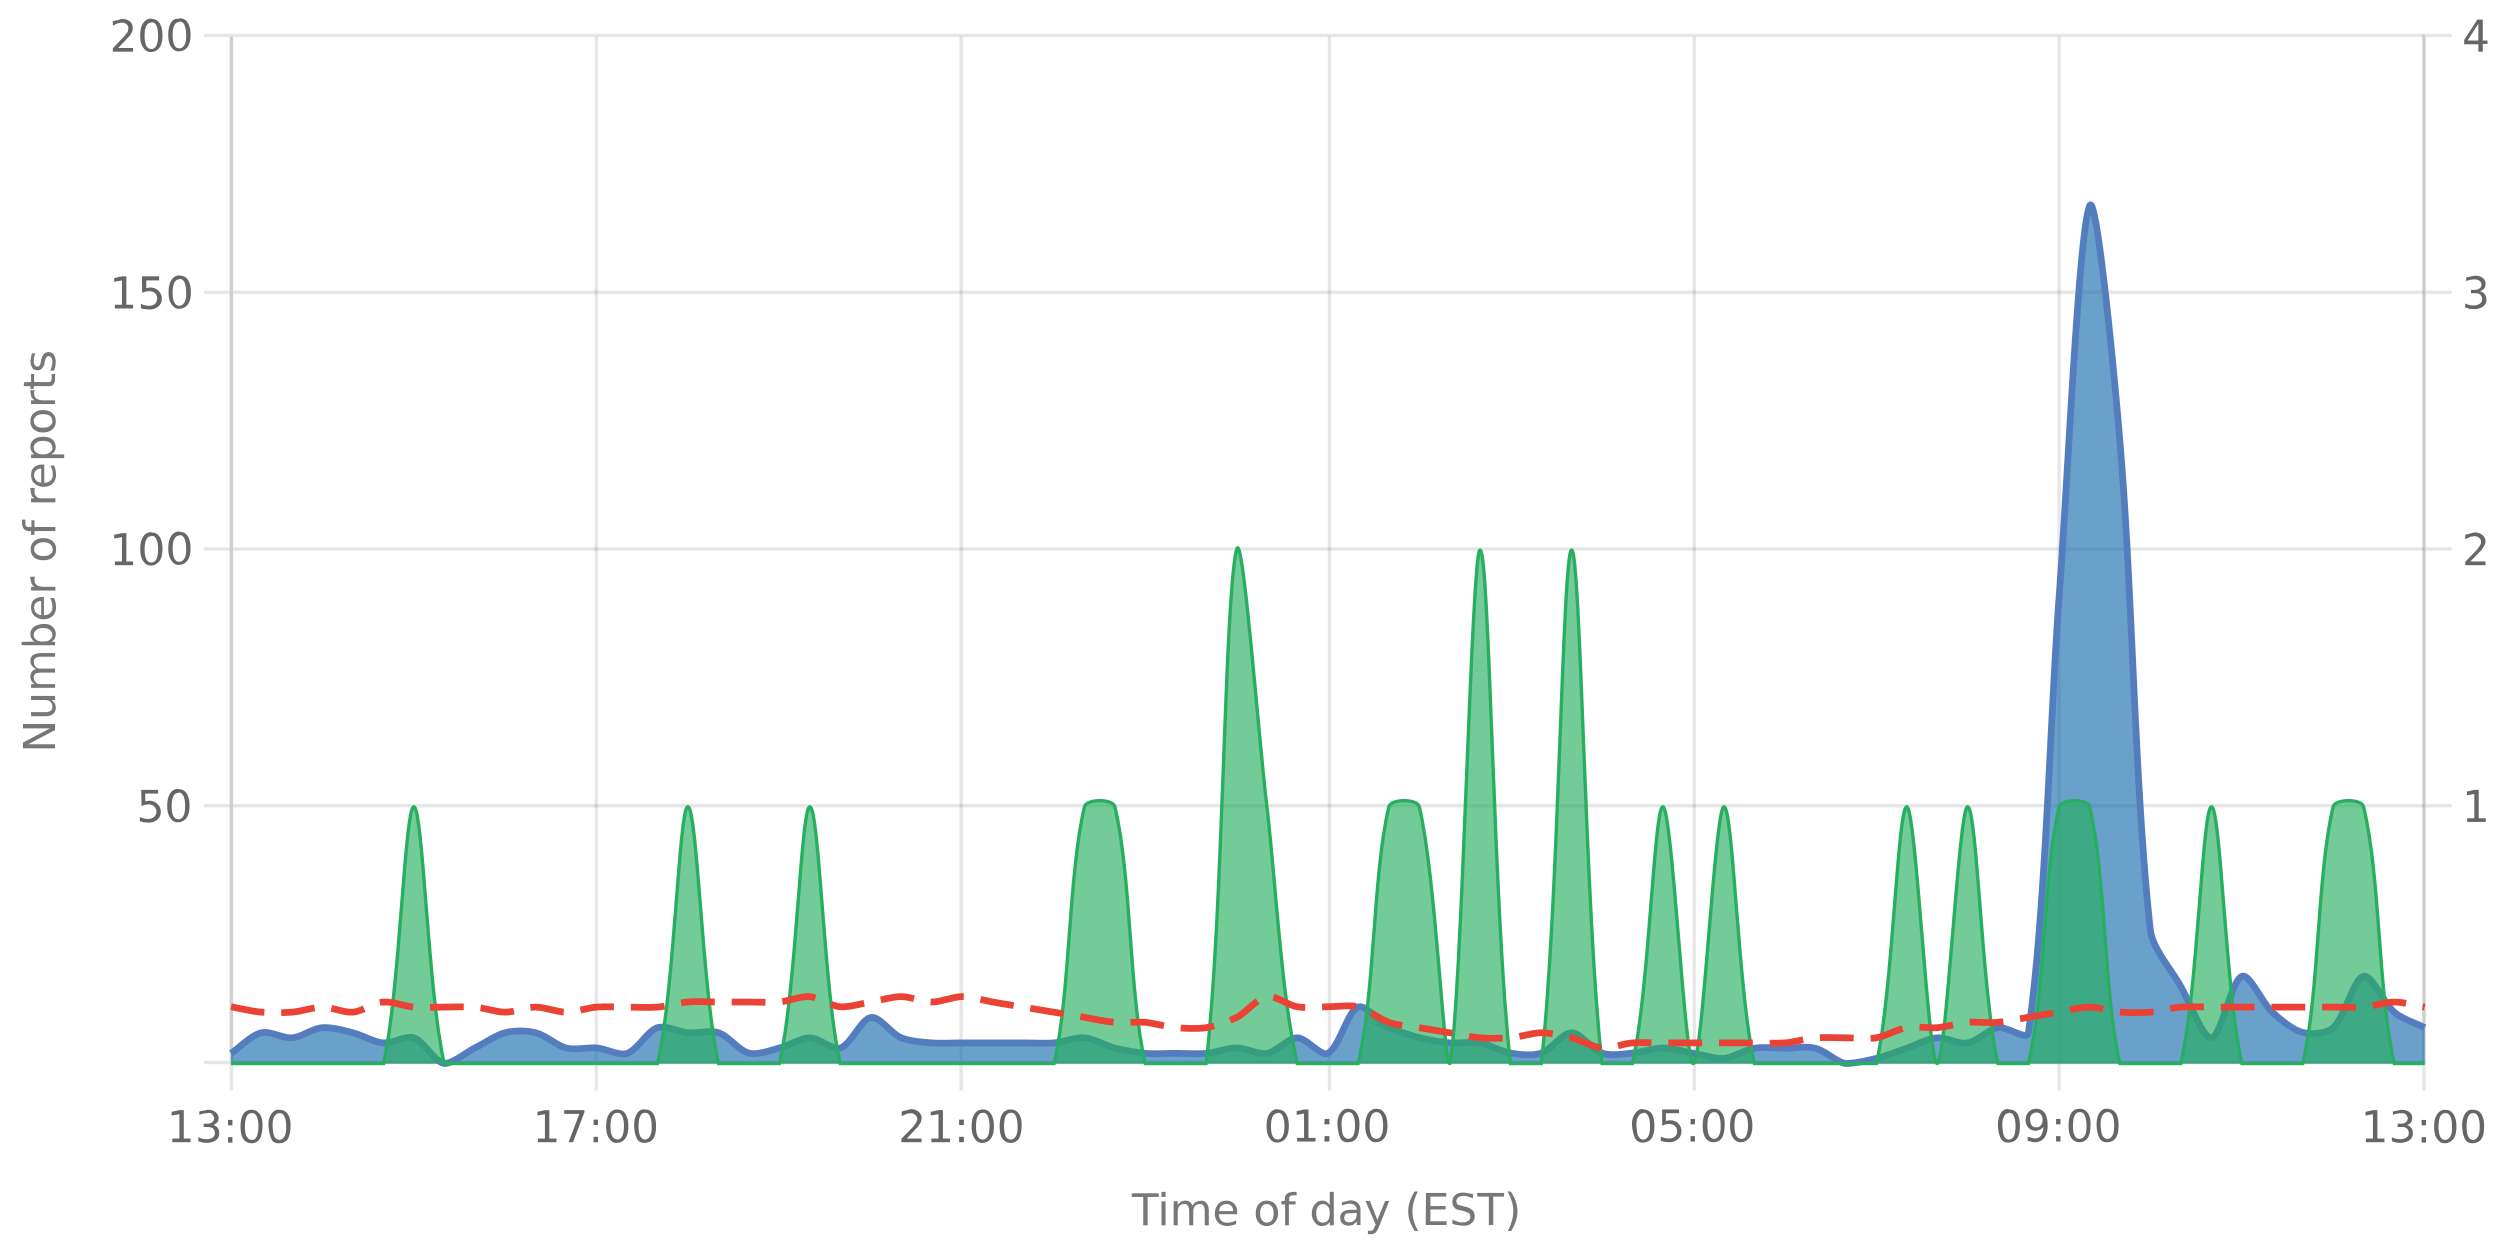 <?xml version="1.0" encoding="UTF-8"?><svg xmlns="http://www.w3.org/2000/svg" xmlns:xlink="http://www.w3.org/1999/xlink" viewBox="0 0 740 370" version="1.1"><defs><clipPath id="clip1"><path d="M68.4 60h649.3v254.8H68.4Zm0 0"/></clipPath><clipPath id="clip2"><path d="M67.4 32h651.3v283.8H67.4Zm0 0"/></clipPath><clipPath id="clip3"><path d="M68.4 162h649.3v152.8H68.4Zm0 0"/></clipPath><clipPath id="clip4"><path d="M68 148h650.2v167.3H68Zm0 0"/></clipPath><clipPath id="clip5"><path d="M67.4 266h651.3v49.8H67.4Zm0 0"/></clipPath></defs><g id="surface30450571"><path style="fill:none;stroke-width:1;stroke-linecap:butt;stroke-linejoin:miter;stroke:rgb(0%,0%,0%);stroke-opacity:0.098;stroke-miterlimit:10;" d="M69 314.5h648.7"/><path style="fill:none;stroke-width:1;stroke-linecap:butt;stroke-linejoin:miter;stroke:rgb(0%,0%,0%);stroke-opacity:0.098;stroke-miterlimit:10;" d="M60.4 314.5H68"/><path style="fill:none;stroke-width:1;stroke-linecap:butt;stroke-linejoin:miter;stroke:rgb(0%,0%,0%);stroke-opacity:0.098;stroke-miterlimit:10;" d="M69 238.5h648.7"/><path style="fill:none;stroke-width:1;stroke-linecap:butt;stroke-linejoin:miter;stroke:rgb(0%,0%,0%);stroke-opacity:0.098;stroke-miterlimit:10;" d="M60.4 238.5H68"/><path style="fill:none;stroke-width:1;stroke-linecap:butt;stroke-linejoin:miter;stroke:rgb(0%,0%,0%);stroke-opacity:0.098;stroke-miterlimit:10;" d="M69 162.5h648.7"/><path style="fill:none;stroke-width:1;stroke-linecap:butt;stroke-linejoin:miter;stroke:rgb(0%,0%,0%);stroke-opacity:0.098;stroke-miterlimit:10;" d="M60.4 162.5H68"/><path style="fill:none;stroke-width:1;stroke-linecap:butt;stroke-linejoin:miter;stroke:rgb(0%,0%,0%);stroke-opacity:0.098;stroke-miterlimit:10;" d="M69 86.5h648.7"/><path style="fill:none;stroke-width:1;stroke-linecap:butt;stroke-linejoin:miter;stroke:rgb(0%,0%,0%);stroke-opacity:0.098;stroke-miterlimit:10;" d="M60.4 86.5H68"/><path style="fill:none;stroke-width:1;stroke-linecap:butt;stroke-linejoin:miter;stroke:rgb(0%,0%,0%);stroke-opacity:0.098;stroke-miterlimit:10;" d="M69 10.5h648.7"/><path style="fill:none;stroke-width:1;stroke-linecap:butt;stroke-linejoin:miter;stroke:rgb(0%,0%,0%);stroke-opacity:0.098;stroke-miterlimit:10;" d="M60.4 10.5H68"/><path style=" stroke:none;fill-rule:nonzero;fill:rgb(46.667%,46.667%,46.667%);fill-opacity:1;" d="M6.8 221.5v-1.7l8-4.2h-8v-1.3h9.5v1.8l-8 4.2h8v1.2Zm6.7-9.5H9.2v-1.2h4.3q.9 0 1.5-.4.5-.3.5-1.2a2 2 0 0 0-.6-1.5q-.6-.5-1.7-.5h-4V206h7.1v1.2h-1q.5.4.9 1 .3.5.3 1.3 0 1.2-.8 1.8-.7.7-2.2.7m-2.9-14a3 3 0 0 1-1.2-1q-.4-.6-.4-1.4 0-1.2.8-1.7t2.2-.6h4.3v1.1h-4.2q-1 0-1.6.4-.5.4-.5 1.1 0 .9.6 1.5t1.7.5h4v1.2h-4.2q-1 0-1.6.3-.5.4-.5 1.1 0 .9.6 1.5t1.7.5h4v1.1H9.2v-1.1h1.1q-.7-.4-1-1t-.3-1.3.4-1.3 1.2-.8m2.2-12.2q-1.4 0-2 .6-.8.5-.8 1.4t.7 1.5q.8.5 2 .5 1.4 0 2-.5.9-.6.8-1.5t-.7-1.4q-.8-.6-2-.6m-2.5 4q-.7-.3-1-1-.3-.4-.3-1.3 0-1.2 1-2t2.8-.9 2.7.8q1 .9 1 2.1 0 .8-.3 1.4t-1 1h1.1v1H6.4v-1Zm2.2-13.2h.5v5.4q1.2 0 1.9-.7t.6-1.8a5 5 0 0 0-.7-2.6H16a7 7 0 0 1 .6 2.6q0 1.7-1 2.7t-2.7 1a4 4 0 0 1-2.7-1q-1-.9-1-2.5 0-1.5.8-2.2 1-.9 2.6-.9m-.4 1.2q-.9 0-1.5.5t-.6 1.4q0 1 .6 1.6t1.5.7Zm-1.8-7.2-.2.4v.5q0 1 .6 1.5t1.9.6h3.7v1.1H9.2v-1.1h1.1q-.7-.4-1-1l-.3-1.4v-.6Zm-.3-8.1q0 .9.7 1.4.8.6 2 .6 1.4 0 2-.5.9-.6.8-1.5t-.7-1.5q-.8-.6-2-.6-1.4 0-2 .6-.8.5-.8 1.5m-1 0a3 3 0 0 1 1-2.4 4 4 0 0 1 2.8-.9 4 4 0 0 1 2.7.9 3 3 0 0 1 1 2.4 3 3 0 0 1-1 2.4 4 4 0 0 1-2.7.8 4 4 0 0 1-2.8-.8 3 3 0 0 1-1-2.4m-2.6-8.8h1v1q0 .7.3 1 .1.2.9.2h.6v-2h.9v2h6.2v1.2h-6.2v1.1h-1v-1.1h-.4q-1.2 0-1.7-.6t-.6-1.7Zm3.9-9.3-.2.5v.5q0 .9.6 1.5t1.9.5h3.7v1.2H9.2v-1.2h1.1q-.7-.3-1-1L9 145v-.6Zm2.2-7h.5v5.4q1.2 0 1.9-.7t.6-1.8a5 5 0 0 0-.7-2.6H16a7 7 0 0 1 .6 2.6q0 1.7-1 2.7t-2.7 1a4 4 0 0 1-2.7-1q-1-.9-1-2.5 0-1.5.8-2.2 1-.9 2.6-.9m-.4 1.2q-.9 0-1.5.5t-.6 1.4q0 1 .6 1.6t1.5.7Zm3.1-4.2H19v1.1H9.2v-1.1h1q-.6-.4-.9-1t-.3-1.3q0-1.3 1-2.1t2.8-.8 2.7.8 1 2.1q0 .8-.3 1.3t-1 1m-2.4-4q-1.4 0-2 .5-.8.6-.8 1.5t.7 1.4q.8.6 2 .6 1.4 0 2-.6.9-.5.8-1.4t-.7-1.5q-.8-.5-2-.5m-2.8-6q0 1 .7 1.6.8.5 2 .5 1.4 0 2-.5.9-.6.8-1.5t-.7-1.5q-.8-.5-2-.5-1.4 0-2 .5-.8.6-.8 1.5m-1 0a3 3 0 0 1 1-2.3 4 4 0 0 1 2.8-.9 4 4 0 0 1 2.7.9 3 3 0 0 1 1 2.4 3 3 0 0 1-1 2.4 4 4 0 0 1-2.7.9 4 4 0 0 1-2.8-.9 3 3 0 0 1-1-2.4m1.3-9.2-.2.4v.5q0 1 .6 1.5t1.9.6h3.7v1.1H9.2v-1.1h1.1q-.7-.4-1-1l-.3-1.4v-.6Zm-3.1-2.4h2v-2.4h.9v2.4H14q.9 0 1-.2.3-.3.3-1v-1.2h1v1.2q0 1.3-.5 1.9t-1.8.5H10v.8h-1v-.8h-2Zm2.2-8.5h1.1a5 5 0 0 0-.5 2.2q0 .8.3 1.3t.8.4q.4 0 .6-.3.3-.3.4-1.3l.1-.4q.3-1.2.8-1.7t1.3-.6q1 0 1.6.8t.6 2.2a7 7 0 0 1-.5 2.5h-1.2q.4-.7.5-1.3.2-.6.2-1.2 0-.9-.3-1.3a1 1 0 0 0-.8-.5q-.4 0-.7.4-.2.3-.5 1.4v.4q-.3 1-.8 1.5t-1.3.5q-1 0-1.5-.7t-.6-2zM4.2 222.8"/><path style="fill:none;stroke-width:1;stroke-linecap:butt;stroke-linejoin:miter;stroke:rgb(0%,0%,0%);stroke-opacity:0.098;stroke-miterlimit:10;" d="M718 238.5h7.7"/><path style="fill:none;stroke-width:1;stroke-linecap:butt;stroke-linejoin:miter;stroke:rgb(0%,0%,0%);stroke-opacity:0.098;stroke-miterlimit:10;" d="M718 162.5h7.7"/><path style="fill:none;stroke-width:1;stroke-linecap:butt;stroke-linejoin:miter;stroke:rgb(0%,0%,0%);stroke-opacity:0.098;stroke-miterlimit:10;" d="M718 86.5h7.7"/><path style="fill:none;stroke-width:1;stroke-linecap:butt;stroke-linejoin:miter;stroke:rgb(0%,0%,0%);stroke-opacity:0.098;stroke-miterlimit:10;" d="M718 10.5h7.7"/><path style="fill:none;stroke-width:1;stroke-linecap:butt;stroke-linejoin:miter;stroke:rgb(0%,0%,0%);stroke-opacity:0.098;stroke-miterlimit:10;" d="M68.5 10.8V314"/><path style="fill:none;stroke-width:1;stroke-linecap:butt;stroke-linejoin:miter;stroke:rgb(0%,0%,0%);stroke-opacity:0.098;stroke-miterlimit:10;" d="M68.5 315v7.8"/><path style="fill:none;stroke-width:1;stroke-linecap:butt;stroke-linejoin:miter;stroke:rgb(0%,0%,0%);stroke-opacity:0.098;stroke-miterlimit:10;" d="M176.5 10.8V314"/><path style="fill:none;stroke-width:1;stroke-linecap:butt;stroke-linejoin:miter;stroke:rgb(0%,0%,0%);stroke-opacity:0.098;stroke-miterlimit:10;" d="M176.5 315v7.8"/><path style="fill:none;stroke-width:1;stroke-linecap:butt;stroke-linejoin:miter;stroke:rgb(0%,0%,0%);stroke-opacity:0.098;stroke-miterlimit:10;" d="M284.5 10.8V314"/><path style="fill:none;stroke-width:1;stroke-linecap:butt;stroke-linejoin:miter;stroke:rgb(0%,0%,0%);stroke-opacity:0.098;stroke-miterlimit:10;" d="M284.5 315v7.8"/><path style="fill:none;stroke-width:1;stroke-linecap:butt;stroke-linejoin:miter;stroke:rgb(0%,0%,0%);stroke-opacity:0.098;stroke-miterlimit:10;" d="M393.5 10.8V314"/><path style="fill:none;stroke-width:1;stroke-linecap:butt;stroke-linejoin:miter;stroke:rgb(0%,0%,0%);stroke-opacity:0.098;stroke-miterlimit:10;" d="M393.5 315v7.8"/><path style="fill:none;stroke-width:1;stroke-linecap:butt;stroke-linejoin:miter;stroke:rgb(0%,0%,0%);stroke-opacity:0.098;stroke-miterlimit:10;" d="M501.5 10.8V314"/><path style="fill:none;stroke-width:1;stroke-linecap:butt;stroke-linejoin:miter;stroke:rgb(0%,0%,0%);stroke-opacity:0.098;stroke-miterlimit:10;" d="M501.5 315v7.8"/><path style="fill:none;stroke-width:1;stroke-linecap:butt;stroke-linejoin:miter;stroke:rgb(0%,0%,0%);stroke-opacity:0.098;stroke-miterlimit:10;" d="M609.5 10.8V314"/><path style="fill:none;stroke-width:1;stroke-linecap:butt;stroke-linejoin:miter;stroke:rgb(0%,0%,0%);stroke-opacity:0.098;stroke-miterlimit:10;" d="M609.5 315v7.8"/><path style="fill:none;stroke-width:1;stroke-linecap:butt;stroke-linejoin:miter;stroke:rgb(0%,0%,0%);stroke-opacity:0.098;stroke-miterlimit:10;" d="M717.5 10.8V314"/><path style="fill:none;stroke-width:1;stroke-linecap:butt;stroke-linejoin:miter;stroke:rgb(0%,0%,0%);stroke-opacity:0.098;stroke-miterlimit:10;" d="M717.5 315v7.8"/><path style=" stroke:none;fill-rule:nonzero;fill:rgb(46.667%,46.667%,46.667%);fill-opacity:1;" d="M335 353.2h8v1.1h-3.3v8.4h-1.3v-8.4H335Zm8.8 2.4h1.2v7.1h-1.2Zm0-2.8h1.2v1.5h-1.2Zm9.2 4.1q.4-.8 1-1.1t1.5-.4a2 2 0 0 1 1.7.8q.6.8.6 2.2v4.3h-1.2v-4.3q0-.9-.4-1.5t-1-.5q-1 0-1.5.6t-.5 1.7v4H352v-4.3q0-.9-.4-1.5t-1-.5q-1 0-1.5.6t-.5 1.7v4h-1.2v-7.1h1.2v1.1q.4-.6 1-1 .5-.3 1.3-.3t1.3.4.8 1.1m13.2 2v.5h-5.4q0 1.2.7 1.9t1.9.6a5 5 0 0 0 2.5-.7v1.1a7 7 0 0 1-2.6.6q-1.7 0-2.7-1t-1-2.7q0-1.6 1-2.8.9-1 2.5-1 1.4 0 2.3 1t.8 2.5m-1.2-.4q0-.9-.5-1.5t-1.4-.6q-1 0-1.6.6-.6.4-.6 1.5Zm10-2.1q-.9 0-1.5.7-.5.8-.5 2 0 1.4.5 2 .6.8 1.5.8t1.5-.7q.5-.8.5-2 0-1.4-.5-2-.6-.8-1.5-.8m0-1q1.5 0 2.4 1t.9 2.8a4 4 0 0 1-1 2.7 3 3 0 0 1-2.3 1 3 3 0 0 1-2.4-1 4 4 0 0 1-.9-2.7q0-1.8.9-2.8a3 3 0 0 1 2.4-1m8.8-2.6v1h-1.1q-.6 0-.9.3-.2.2-.2.9v.6h1.9v.9h-2v6.2h-1.1v-6.2h-1.1v-1h1v-.4q0-1.2.6-1.7t1.8-.6Zm9.8 3.9v-3.9h1.2v9.9h-1.2v-1q-.4.6-1 .9t-1.3.3q-1.4 0-2-1-1-1-1-2.7t1-2.8 2-1q.8 0 1.3.3t1 1m-4 2.5q0 1.2.5 2 .6.7 1.5.7t1.5-.7q.5-.8.5-2 0-1.5-.5-2-.6-.8-1.5-.8t-1.5.7q-.5.8-.5 2m10.8 0q-1.5 0-2 .2-.5.4-.5 1.2 0 .6.4 1 .4.3 1.1.3a2 2 0 0 0 1.6-.7q.6-.6.6-1.8v-.3Zm2.3-.6v4.1h-1.1v-1l-1 .9q-.7.3-1.5.3-1 0-1.7-.6t-.7-1.7q0-1.2.8-1.8a4 4 0 0 1 2.4-.6h1.7v-.1q0-.8-.6-1.2-.4-.5-1.5-.5a5 5 0 0 0-2.3.6v-1l2.4-.6q1.5 0 2.3.8.9.8.8 2.4m5.4 4.8q-.6 1.3-1 1.6a2 2 0 0 1-1.2.4h-1v-1h.7q.5 0 .8-.2l.5-1 .3-.6-3-7h1.3l2.2 5.6 2.3-5.6h1.2Zm11.6-10.6q-.8 1.5-1.2 3a10 10 0 0 0 0 5.7q.4 1.5 1.3 3h-1q-1-1.5-1.5-3a9 9 0 0 1 0-5.7q.5-1.5 1.4-3Zm2.4.4h6v1.1h-4.7v2.8h4.5v1h-4.5v3.5h4.8v1.1H422Zm13.9.3v1.3l-1.4-.5q-.6-.2-1.3-.2-1 0-1.6.4t-.6 1.2q0 .6.4 1l1.5.4.7.2a4 4 0 0 1 2.1 1q.7.6.7 1.8 0 1.4-.9 2-.9.9-2.7.8-.8 0-1.4-.2-.7 0-1.6-.4V361l1.5.6q.8.3 1.5.2a3 3 0 0 0 1.7-.4q.6-.4.6-1.2t-.4-1.1l-1.4-.6-.8-.2q-1.5-.1-2.1-.9-.6-.6-.6-1.6 0-1.3.8-2 .9-.8 2.5-.8.6 0 1.3.2zm1.2-.3h8v1.1H442v8.4h-1.3v-8.4h-3.4Zm9-.4h1q1 1.5 1.5 3a9 9 0 0 1 0 5.7q-.5 1.5-1.4 3h-1q.8-1.5 1.2-3a10 10 0 0 0 0-5.8q-.4-1.4-1.3-2.9m-111.1-2.2"/><path style="fill:none;stroke-width:1;stroke-linecap:butt;stroke-linejoin:miter;stroke:rgb(0%,0%,0%);stroke-opacity:0.098;stroke-miterlimit:10;" d="M68.5 10v305"/><path style=" stroke:none;fill-rule:nonzero;fill:rgb(40%,40%,40%);fill-opacity:1;" d="M41.8 233.8h5v1.1H43v2.3l1.1-.2q1.5 0 2.5 1a3 3 0 0 1 1 2.3 3 3 0 0 1-1 2.3 4 4 0 0 1-2.7.9l-1.2-.1-1.3-.3v-1.3a5 5 0 0 0 2.5.6q1 0 1.7-.6t.7-1.5a2 2 0 0 0-.7-1.6q-.6-.6-1.7-.6l-1 .1-1 .4Zm11 .9q-1 0-1.5 1t-.5 2.9.5 2.9 1.5 1 1.5-1 .5-3q0-1.8-.5-2.9t-1.5-1m0-1q1.6 0 2.4 1.2.9 1.3.9 3.7t-.9 3.6-2.4 1.3-2.4-1.3q-.9-1.2-.9-3.6t.9-3.7 2.4-1.3m-12.4-2.5"/><path style=" stroke:none;fill-rule:nonzero;fill:rgb(40%,40%,40%);fill-opacity:1;" d="M34 166.2h2.1V159l-2.3.4v-1.1l2.3-.5h1.3v8.4h2v1.1H34Zm10.8-7.5q-1 0-1.5 1t-.5 2.9.5 2.9 1.5 1 1.5-1 .5-3q0-1.8-.5-2.9t-1.5-1m0-1q1.6 0 2.4 1.2.9 1.3.9 3.7t-.9 3.6-2.4 1.3-2.4-1.3q-.9-1.2-.9-3.6t.9-3.7 2.4-1.3m8.3 1q-1 0-1.5 1t-.5 2.9.5 2.9q.4 1 1.5 1 .9 0 1.5-1t.5-3q0-1.8-.5-2.9t-1.5-1m0-1q1.6 0 2.4 1.2.9 1.3.9 3.7t-.9 3.6-2.4 1.3-2.4-1.3q-.9-1.2-.9-3.6t.9-3.7 2.4-1.3m-20.7-2.5"/><path style=" stroke:none;fill-rule:nonzero;fill:rgb(40%,40%,40%);fill-opacity:1;" d="M34 90.2h2.1V83l-2.3.4v-1.1l2.3-.5h1.3v8.4h2v1.1H34Zm8-8.4h5.1V83h-3.8v2.3l1-.2q1.7 0 2.6 1a3 3 0 0 1 1 2.3 3 3 0 0 1-1 2.3 4 4 0 0 1-2.7.9l-1.2-.1q-.7 0-1.3-.3v-1.3a5 5 0 0 0 2.4.6q1.2 0 1.8-.6t.6-1.5a2 2 0 0 0-.6-1.6q-.6-.6-1.8-.6l-1 .1-1 .4Zm11 .9q-.9 0-1.4 1t-.5 2.9.5 2.9 1.5 1q.9 0 1.5-1t.5-3q0-1.8-.5-2.9t-1.5-1m0-1q1.7 0 2.5 1.2.9 1.3.9 3.7t-.9 3.6-2.4 1.3-2.4-1.3q-.9-1.2-.9-3.6t.9-3.7 2.4-1.3m-20.6-2.5"/><path style=" stroke:none;fill-rule:nonzero;fill:rgb(40%,40%,40%);fill-opacity:1;" d="M35 14.2h4.4v1.1h-6v-1l3.5-3.7.9-1.2.2-1q0-.8-.5-1.2a2 2 0 0 0-1.4-.5l-1.3.2-1.4.7V6.3l2.7-.7q1.5 0 2.4.8.8.7.8 2 0 .5-.2 1t-.8 1.3zm9.8-7.5q-1 0-1.5 1t-.5 2.9.5 2.9 1.5 1 1.5-1 .5-3q0-1.8-.5-2.9t-1.5-1m0-1q1.6 0 2.4 1.2.9 1.3.9 3.7t-.9 3.6-2.4 1.3-2.4-1.3q-.9-1.2-.9-3.6t.9-3.7 2.4-1.3m8.3 1q-1 0-1.5 1t-.5 2.9.5 2.9q.4 1 1.5 1 .9 0 1.5-1t.5-3q0-1.8-.5-2.9t-1.5-1m0-1q1.6 0 2.4 1.2.9 1.3.9 3.7t-.9 3.6-2.4 1.3-2.4-1.3q-.9-1.2-.9-3.6t.9-3.7T53 5.6M32.4 3.1"/><path style="fill:none;stroke-width:1;stroke-linecap:butt;stroke-linejoin:miter;stroke:rgb(0%,0%,0%);stroke-opacity:0.098;stroke-miterlimit:10;" d="M717.5 10v305"/><path style=" stroke:none;fill-rule:nonzero;fill:rgb(40%,40%,40%);fill-opacity:1;" d="M730.3 242.2h2.1V235l-2.2.4v-1.1l2.2-.5h1.3v8.4h2.1v1.1h-5.5Zm-1.6-11"/><path style=" stroke:none;fill-rule:nonzero;fill:rgb(40%,40%,40%);fill-opacity:1;" d="M731.2 166.2h4.5v1.1h-6v-1l3.6-3.7.8-1.2q.3-.5.3-1 0-.8-.6-1.2a2 2 0 0 0-1.4-.5l-1.2.2-1.5.7v-1.3l2.7-.7q1.5 0 2.4.8.9.7.9 2 0 .5-.3 1t-.8 1.3zm-2.5-11"/><path style=" stroke:none;fill-rule:nonzero;fill:rgb(40%,40%,40%);fill-opacity:1;" d="M734 86.2q1 .2 1.4.8.6.7.6 1.6 0 1.3-1 2.1t-2.8.8l-1.2-.1-1.3-.4v-1.2a5 5 0 0 0 2.5.6 3 3 0 0 0 1.8-.5q.7-.4.7-1.3t-.6-1.4-1.6-.4h-1.1v-1h1.1q.9 0 1.5-.5.5-.3.5-1 0-.8-.6-1.2t-1.4-.4a7 7 0 0 0-2.5.5v-1.1l2.6-.5q1.5 0 2.3.7.9.7.8 1.8 0 .8-.4 1.3t-1.3.8m-5.3-7"/><path style=" stroke:none;fill-rule:nonzero;fill:rgb(40%,40%,40%);fill-opacity:1;" d="m733.6 7-3.2 5h3.2Zm-.3-1.2h1.6V12h1.4v1h-1.4v2.3h-1.3v-2.2h-4.2v-1.3Zm-4.6-2.6"/><path style="fill:none;stroke-width:1;stroke-linecap:butt;stroke-linejoin:miter;stroke:rgb(0%,0%,0%);stroke-opacity:0.098;stroke-miterlimit:10;" d="M68 314.5h650"/><path style=" stroke:none;fill-rule:nonzero;fill:rgb(40%,40%,40%);fill-opacity:1;" d="M51 337h2.1v-7.2l-2.3.4v-1.1l2.3-.5h1.3v8.4h2v1.1H51Zm12-4q.9.2 1.4.8t.5 1.6q0 1.4-1 2.1t-2.7.8l-1.2-.1-1.3-.4v-1.2a5 5 0 0 0 2.5.6 3 3 0 0 0 1.8-.5q.6-.4.6-1.3T63 334q-.5-.4-1.6-.4h-1.1v-1h1.2q.9 0 1.4-.5t.5-1-.5-1.2-1.5-.4a7 7 0 0 0-2.4.5V329l2.5-.5q1.5 0 2.3.7.9.7.9 1.8 0 .8-.5 1.3t-1.2.8m4.5 3.5h1.3v1.6h-1.3Zm0-5.1h1.3v1.6h-1.3Zm7-2q-1 0-1.5 1t-.5 3 .5 2.9 1.5 1 1.5-1 .5-3q0-1.8-.5-2.9t-1.5-1m0-1q1.5 0 2.4 1.3t.8 3.7-.8 3.6q-.9 1.3-2.4 1.3-1.6 0-2.5-1.3-.8-1.2-.8-3.6t.8-3.7 2.5-1.3m8.2 1q-.9 0-1.5 1t-.5 3 .5 2.9q.6 1 1.5 1t1.5-1 .5-3q0-1.8-.5-2.9t-1.5-1m0-1q1.6 0 2.5 1.3t.8 3.7-.8 3.6-2.5 1.3-2.4-1.3-.8-3.6.8-3.7 2.4-1.3M49.4 326"/><path style=" stroke:none;fill-rule:nonzero;fill:rgb(40%,40%,40%);fill-opacity:1;" d="M159.2 337h2.1v-7.2l-2.2.4v-1.1l2.2-.5h1.3v8.4h2.1v1.1h-5.5Zm7.8-8.4h6v.6l-3.4 8.9h-1.3l3.2-8.4H167Zm8.7 7.9h1.3v1.6h-1.3Zm0-5.1h1.3v1.6h-1.3Zm7-2q-1 0-1.5 1t-.5 3 .5 2.9 1.5 1 1.5-1 .5-3q0-1.8-.5-2.9t-1.5-1m0-1q1.6 0 2.4 1.3.9 1.3.9 3.7t-.9 3.6-2.4 1.3-2.4-1.3q-.9-1.2-.9-3.6t.9-3.7 2.4-1.3m8.2 1q-1 0-1.4 1-.5 1-.5 3 0 1.9.5 2.9t1.4 1 1.5-1q.6-1 .5-3 0-1.8-.5-2.9t-1.5-1m0-1q1.7 0 2.5 1.3t.8 3.7q0 2.4-.8 3.6t-2.5 1.3-2.4-1.3-.8-3.6.8-3.7 2.4-1.3m-33.3-2.4"/><path style=" stroke:none;fill-rule:nonzero;fill:rgb(40%,40%,40%);fill-opacity:1;" d="M268.4 337h4.4v1.1h-6v-1l3.6-3.7.8-1.2q.3-.5.3-1 0-.7-.6-1.2a2 2 0 0 0-1.3-.5l-1.3.2-1.4.7V329l2.6-.7q1.5 0 2.4.8.9.7.9 2l-.2 1-.8 1.3zm7.3 0h2.1v-7.2l-2.3.4v-1.1l2.3-.5h1.3v8.4h2.1v1.1h-5.5Zm8.2-.5h1.4v1.6h-1.4Zm0-5.1h1.4v1.6h-1.4Zm7-2q-1 0-1.5 1t-.5 3 .5 2.9q.4 1 1.5 1 1 0 1.5-1t.5-3q0-1.8-.5-2.9t-1.5-1m0-1q1.6 0 2.4 1.3.9 1.3.9 3.7t-.9 3.6-2.4 1.3-2.4-1.3q-.9-1.2-.9-3.6t.9-3.7 2.4-1.3m8.3 1q-1 0-1.5 1t-.5 3 .5 2.9q.4 1 1.5 1 .9 0 1.5-1t.5-3q0-1.8-.5-2.9t-1.5-1m0-1q1.5 0 2.4 1.3t.8 3.7-.8 3.6q-.9 1.3-2.4 1.3-1.6 0-2.5-1.3-.8-1.2-.8-3.6t.8-3.7 2.5-1.3m-33.3-2.4"/><path style=" stroke:none;fill-rule:nonzero;fill:rgb(40%,40%,40%);fill-opacity:1;" d="M378.2 329.5q-1 0-1.5 1t-.5 2.9.5 2.9 1.5 1 1.5-1 .5-3q0-1.8-.5-2.9t-1.5-1m0-1q1.6 0 2.4 1.2.9 1.3.9 3.7t-.9 3.6-2.4 1.3-2.4-1.3q-.9-1.2-.9-3.6t.9-3.7 2.4-1.3m5.7 8.5h2.1v-7.2l-2.2.4v-1.1l2.2-.5h1.3v8.4h2.1v1.1H384Zm8.2-.5h1.4v1.6H392Zm0-5.1h1.4v1.6H392Zm7-2q-.9 0-1.5 1t-.5 3 .5 2.9q.6 1 1.5 1t1.5-1q.5-1 .5-3 0-1.8-.5-2.9t-1.5-1m0-1q1.6 0 2.5 1.3t.8 3.7-.8 3.6-2.5 1.3-2.4-1.3-.8-3.6.8-3.7 2.4-1.3m8.3 1q-1 0-1.5 1t-.5 3 .5 2.9q.4 1 1.5 1 1 0 1.5-1t.5-3q0-1.8-.5-2.9t-1.5-1m0-1q1.6 0 2.4 1.3.9 1.3.9 3.7t-.9 3.6-2.4 1.3-2.4-1.3q-.9-1.2-.9-3.6t.9-3.7 2.4-1.3M374 326"/><path style=" stroke:none;fill-rule:nonzero;fill:rgb(40%,40%,40%);fill-opacity:1;" d="M486.4 329.5q-.9 0-1.5 1t-.5 2.9.5 2.9q.6 1 1.5 1t1.5-1q.5-1 .5-3 0-1.8-.5-2.9t-1.5-1m0-1q1.5 0 2.5 1.2.8 1.3.8 3.7t-.8 3.6-2.5 1.3-2.4-1.3-.9-3.6.9-3.7 2.4-1.3m5.6.1h5v1.1h-3.9v2.3l1.1-.2q1.7 0 2.6 1a3 3 0 0 1 .9 2.3 3 3 0 0 1-1 2.3 4 4 0 0 1-2.6.9l-1.3-.1-1.2-.3v-1.3a5 5 0 0 0 2.4.6q1.1 0 1.8-.6t.6-1.5a2 2 0 0 0-.6-1.6q-.7-.6-1.8-.6l-1 .1-1 .4Zm8.4 7.9h1.3v1.6h-1.3Zm0-5.1h1.3v1.6h-1.3Zm7-2q-1 0-1.5 1t-.5 3 .5 2.9 1.4 1 1.5-1 .5-3q0-1.8-.5-2.9t-1.5-1m0-1q1.5 0 2.4 1.3t.8 3.7-.8 3.6q-.9 1.3-2.5 1.3-1.5 0-2.4-1.3-.8-1.2-.8-3.6t.8-3.7 2.4-1.3m8.2 1q-1 0-1.5 1t-.5 3 .5 2.9 1.5 1 1.5-1 .5-3q0-1.8-.5-2.9t-1.5-1m0-1q1.6 0 2.4 1.3.9 1.3.9 3.7t-.9 3.6-2.4 1.3-2.4-1.3q-.9-1.2-.9-3.6t.9-3.7 2.4-1.3m-33.3-2.4"/><path style=" stroke:none;fill-rule:nonzero;fill:rgb(40%,40%,40%);fill-opacity:1;" d="M594.6 329.5q-1 0-1.4 1-.6 1-.5 2.9t.5 2.9q.5 1 1.4 1 1 0 1.5-1t.5-3q0-1.8-.5-2.9t-1.5-1m0-1q1.7 0 2.5 1.2.8 1.3.8 3.7t-.8 3.6-2.5 1.3-2.4-1.3-.8-3.6.8-3.7 2.4-1.3m5.6 9.4v-1.2l2 .5q1.2 0 1.9-.8.6-1 .8-2.6l-1 .8-1.2.3a3 3 0 0 1-2.3-.9q-.8-.8-.8-2.3t.9-2.4a3 3 0 0 1 2.3-.9q1.5 0 2.5 1.3.8 1.3.8 3.7 0 2.3-1 3.6t-2.9 1.3zm2.6-4q.8 0 1.3-.6t.5-1.6-.5-1.6-1.3-.6-1.4.6-.5 1.6.5 1.6 1.4.6m5.8 2.6h1.3v1.6h-1.3Zm0-5.1h1.3v1.6h-1.3Zm7-2q-1 0-1.5 1t-.5 3 .5 2.9q.4 1 1.5 1 .9 0 1.5-1t.5-3q0-1.8-.5-2.9t-1.5-1m0-1q1.5 0 2.4 1.3t.8 3.7-.8 3.6q-.9 1.3-2.4 1.3-1.6 0-2.5-1.3-.8-1.2-.8-3.6t.8-3.7 2.5-1.3m8.2 1q-.9 0-1.5 1t-.5 3 .5 2.9q.6 1 1.5 1t1.5-1q.5-1 .5-3 0-1.8-.5-2.9t-1.5-1m0-1q1.5 0 2.5 1.3.8 1.3.8 3.7t-.8 3.6-2.5 1.3-2.4-1.3-.8-3.6.8-3.7 2.4-1.3m-33.3-2.4"/><path style=" stroke:none;fill-rule:nonzero;fill:rgb(40%,40%,40%);fill-opacity:1;" d="M700.3 337h2.1v-7.2l-2.2.4v-1.1l2.2-.5h1.3v8.4h2.1v1.1h-5.5Zm12-4q.9.2 1.4.8t.5 1.6q0 1.4-1 2.1t-2.7.8l-1.2-.1-1.3-.4v-1.2a5 5 0 0 0 2.5.6 3 3 0 0 0 1.8-.5q.7-.4.7-1.3t-.6-1.4-1.7-.4h-1v-1h1q1 0 1.5-.5t.5-1-.5-1.2q-.4-.4-1.5-.4a7 7 0 0 0-2.4.5V329l2.5-.5q1.5 0 2.4.7t.8 1.8q0 .8-.4 1.3t-1.3.8m4.5 3.5h1.3v1.6h-1.3Zm0-5.1h1.3v1.6h-1.3Zm7-2q-1 0-1.5 1t-.5 3 .5 2.9q.4 1 1.5 1 .9 0 1.5-1t.5-3q0-1.8-.5-2.9t-1.5-1m0-1q1.6 0 2.4 1.3.9 1.3.9 3.7t-.9 3.6-2.4 1.3-2.4-1.3q-.9-1.2-.9-3.6t.9-3.7 2.4-1.3m8.2 1q-1 0-1.4 1-.5 1-.5 3 0 1.9.5 2.9t1.4 1 1.5-1q.5-1 .5-3 0-1.8-.5-2.9t-1.5-1m0-1q1.7 0 2.5 1.3t.8 3.7q0 2.4-.8 3.6t-2.5 1.3-2.4-1.3-.8-3.6.8-3.7 2.4-1.3m-33.3-2.4"/><g clip-path="url(#clip1)" clip-rule="nonzero"><path style=" stroke:none;fill-rule:nonzero;fill:rgb(9.804%,43.137%,67.843%);fill-opacity:0.647;" d="M68.4 311.8c2.7-1.9 6-5.4 9-6.1 2.5-.6 6.4 1.7 9 1.5 2.8-.2 6.3-2.8 9-3s6.4.8 9 1.5c2.8.7 6.3 2.8 9.1 3s6.7-2.3 9-1.5c3 1 6.1 7.1 9 7.6 2.5 0 6.4-3.2 9-4.6 2.8-1.3 6.2-3.8 9-4.5 2.6-.7 6.5-.7 9 0 3 .7 6.3 3.8 9.1 4.5 2.6.7 6.3-.2 9 0s6.7 2.4 9 1.6c3.1-1 6-6.6 9-7.6 2.4-.8 6.4 1.2 9 1.5 2.8.2 6.7-.8 9.1 0 3 1 6 5.3 9 6 2.5.7 6.4-.8 9-1.5 2.8-.7 6.4-3 9-3 2.8 0 6.8 3.8 9 3 3.2-1 6.2-8.6 9.1-9 2.5-.5 6 4.8 9 6 2.5 1 6.3 1.3 9 1.5s6.3 0 9 0h18c2.8 0 6.4.2 9.1 0s6.4-1.7 9-1.5c2.8.2 6.3 2.3 9 3s6.3 1.3 9 1.6c2.7.2 6.4 0 9 0 2.8 0 6.4.2 9.1 0s6.3-1.6 9-1.6 6.5 2 9 1.6c2.9-.5 6.3-4.6 9-4.6s7 5.6 9 4.6c3.4-1.7 5.8-12.4 9-13.7 2.2-1 6.2 4.6 9.1 6a61.9 61.9 0 0 0 18 4.6c2.7.2 6.4-.4 9 0 2.8.5 6.3 2.6 9 3 2.7.5 6.6.9 9.1 0 3-1 6.3-6 9-6s6 5 9 6c2.5.9 6.4.3 9 0 2.8-.2 6.4-1.5 9-1.5 2.8 0 6.4 1.1 9 1.6 2.8.4 6.5 1.7 9.1 1.5 2.8-.3 6.2-2.6 9-3 2.7-.5 6.3 0 9 0s6.5-.7 9 0c3 .7 6.2 4 9 4.5 2.7 0 6.5-.9 9.1-1.5 2.8-.7 6.3-2.1 9-3 2.7-1 6.3-2.9 9-3.1s6.5 2 9 1.5c2.9-.5 6.2-4 9-4.5 2.6-.5 8.7 4 9 1.5 5.1-35.8 6.3-90.5 9.1-129.2 2.6-34.7 5.7-107 9-115.5 2-5.2 7.3 48.8 9 69.9 3.7 43.2 4.3 101.7 9 144.4.7 5.6 6.3 11.7 9 16.7 2.7 4.6 6.6 15.6 9.1 15.2 2.9-.5 5.8-16.9 9-18.2 2.2-1 6 7.8 9 10.6 2.4 2.2 6.1 5.3 9 6 2.5.7 7.2.3 9-1.4 3.6-3.3 6-14.5 9-15.2 2.5-.6 6 8 9.1 10.6 2.3 2 6.3 3.2 9 4.6v10.6H68.4Zm0 0"/></g><g clip-path="url(#clip2)" clip-rule="nonzero"><path style="fill:none;stroke-width:2;stroke-linecap:butt;stroke-linejoin:miter;stroke:rgb(32.941%,49.02%,74.902%);stroke-opacity:1;stroke-miterlimit:10;" d="M68.4 311.8c2.7-1.9 6-5.4 9-6.1 2.5-.6 6.4 1.7 9 1.5 2.8-.2 6.3-2.8 9-3s6.4.8 9 1.5c2.8.7 6.3 2.8 9.1 3s6.7-2.3 9-1.5c3 1 6.1 7.1 9 7.6 2.5 0 6.4-3.2 9-4.6 2.8-1.3 6.2-3.8 9-4.5 2.6-.7 6.5-.7 9 0 3 .7 6.3 3.8 9.1 4.5 2.6.7 6.3-.2 9 0s6.7 2.4 9 1.6c3.1-1 6-6.6 9-7.6 2.4-.8 6.4 1.2 9 1.5 2.8.2 6.7-.8 9.1 0 3 1 6 5.3 9 6 2.5.7 6.4-.8 9-1.5 2.8-.7 6.4-3 9-3 2.8 0 6.8 3.8 9 3 3.2-1 6.2-8.6 9.1-9 2.5-.5 6 4.8 9 6 2.5 1 6.3 1.3 9 1.5s6.3 0 9 0h18c2.8 0 6.4.2 9.1 0s6.4-1.7 9-1.5c2.8.2 6.3 2.3 9 3s6.3 1.3 9 1.6c2.7.2 6.4 0 9 0 2.8 0 6.4.2 9.1 0s6.3-1.6 9-1.6 6.5 2 9 1.6c2.9-.5 6.3-4.6 9-4.6s7 5.6 9 4.6c3.4-1.7 5.8-12.4 9-13.7 2.2-1 6.2 4.6 9.1 6a61.9 61.9 0 0 0 18 4.6c2.7.2 6.4-.4 9 0 2.8.5 6.3 2.6 9 3 2.7.5 6.6.9 9.1 0 3-1 6.3-6 9-6s6 5 9 6c2.5.9 6.4.3 9 0 2.8-.2 6.4-1.5 9-1.5 2.8 0 6.4 1.1 9 1.6 2.8.4 6.5 1.7 9.1 1.5 2.8-.3 6.2-2.6 9-3 2.7-.5 6.3 0 9 0s6.5-.7 9 0c3 .7 6.2 4 9 4.5 2.7 0 6.5-.9 9.1-1.5 2.8-.7 6.3-2.1 9-3 2.7-1 6.3-2.9 9-3.1s6.5 2 9 1.5c2.9-.5 6.2-4 9-4.5 2.6-.5 8.7 4 9 1.5 5.1-35.8 6.3-90.5 9.1-129.2 2.6-34.7 5.7-107 9-115.5 2-5.2 7.3 48.8 9 69.9 3.7 43.2 4.3 101.7 9 144.4.7 5.6 6.3 11.7 9 16.7 2.7 4.6 6.6 15.6 9.1 15.2 2.9-.5 5.8-16.9 9-18.2 2.2-1 6 7.8 9 10.6 2.4 2.2 6.1 5.3 9 6 2.5.7 7.2.3 9-1.4 3.6-3.3 6-14.5 9-15.2 2.5-.6 6 8 9.1 10.6 2.3 2 6.3 3.2 9 4.6"/></g><g clip-path="url(#clip3)" clip-rule="nonzero"><path style=" stroke:none;fill-rule:nonzero;fill:rgb(15.294%,68.235%,37.647%);fill-opacity:0.647;" d="M68.4 314.8h45.1c4.8-20.4 6.3-76 9-76s4.2 55.6 9 76h63.1c5-20.4 6.4-76 9-76 2.8 0 4.3 55.6 9.1 76h18c4.9-20.4 6.4-76 9-76 2.8 0 4.2 55.6 9 76H312c4.8-20.4 4.2-55.6 9-76 .6-2.4 8.5-2.4 9 0 4.9 20.4 4.2 55.6 9 76H357c5.1-43 5.4-136.8 9-152 1.8-7.6 6.3 53.2 9 76s4.2 55.6 9 76h18c5-20.4 4.3-55.6 9.1-76 .6-2.4 8.5-2.4 9 0 4.9 20.4 7.2 76 9 76 3.6-15.2 6.4-152 9-152 2.8 0 4 109 9 152h9.1c5.1-43 6.3-152 9-152s4 109 9 152h9c4.9-20.4 6.4-76 9-76 2.8 0 6.4 76 9 76 2.8 0 6.4-76 9.1-76s4.2 55.6 9 76h36.1c4.8-20.4 6.3-76 9-76s6.3 76 9 76 6.4-76 9-76c2.8 0 4.2 55.6 9 76h9c5-20.4 4.3-55.6 9.1-76 .6-2.4 8.5-2.4 9 0 4.9 20.4 4.2 55.6 9 76h18c5-20.4 6.4-76 9.1-76s4.2 55.6 9 76h18c4.9-20.4 4.2-55.6 9-76 .6-2.4 8.5-2.4 9 0 5 20.4 4.3 55.6 9.1 76h9Zm0 0"/></g><g clip-path="url(#clip4)" clip-rule="nonzero"><path style="fill:none;stroke-width:1;stroke-linecap:butt;stroke-linejoin:miter;stroke:rgb(15.294%,68.235%,37.647%);stroke-opacity:1;stroke-miterlimit:10;" d="M68.4 314.8h45.1c4.8-20.4 6.3-76 9-76s4.2 55.6 9 76h63.1c5-20.4 6.4-76 9-76 2.8 0 4.3 55.6 9.1 76h18c4.9-20.4 6.4-76 9-76 2.8 0 4.2 55.6 9 76H312c4.8-20.4 4.2-55.6 9-76 .6-2.4 8.5-2.4 9 0 4.9 20.4 4.2 55.6 9 76H357c5.1-43 5.4-136.8 9-152 1.8-7.6 6.3 53.2 9 76s4.2 55.6 9 76h18c5-20.4 4.3-55.6 9.1-76 .6-2.4 8.5-2.4 9 0 4.9 20.4 7.2 76 9 76 3.6-15.2 6.4-152 9-152 2.8 0 4 109 9 152h9.1c5.1-43 6.3-152 9-152s4 109 9 152h9c4.9-20.4 6.4-76 9-76 2.8 0 6.4 76 9 76 2.8 0 6.4-76 9.1-76s4.2 55.6 9 76h36.1c4.8-20.4 6.3-76 9-76s6.3 76 9 76 6.4-76 9-76c2.8 0 4.2 55.6 9 76h9c5-20.4 4.3-55.6 9.1-76 .6-2.4 8.5-2.4 9 0 4.9 20.4 4.2 55.6 9 76h18c5-20.4 6.4-76 9.1-76s4.2 55.6 9 76h18c4.9-20.4 4.2-55.6 9-76 .6-2.4 8.5-2.4 9 0 5 20.4 4.3 55.6 9.1 76h9"/></g><g clip-path="url(#clip5)" clip-rule="nonzero"><path style="fill:none;stroke-width:2;stroke-linecap:butt;stroke-linejoin:miter;stroke:rgb(91.765%,26.275%,20.784%);stroke-opacity:1;stroke-dasharray:10,5;stroke-miterlimit:10;" d="M68.4 298c2.7.5 6.3 1.4 9 1.6s6.4.2 9 0c2.8-.2 6.4-1.5 9-1.5 2.8 0 6.4 1.7 9 1.5 2.8-.2 6.3-2.8 9.1-3s6.3 1.3 9 1.5 6.3 0 9 0 6.4-.2 9 0c2.8.2 6.4 1.5 9 1.5 2.8 0 6.4-1.5 9-1.5 2.8 0 6.4 1.5 9.1 1.5s6.3-1.3 9-1.5 6.3 0 9 0 6.4.2 9 0c2.8-.2 6.4-1.3 9-1.5 2.8-.3 6.4 0 9.1 0h9c2.7 0 6.4.2 9 0 2.8-.3 6.4-1.8 9-1.6 2.8.3 6.3 2.8 9 3s6.4-1 9.1-1.4c2.7-.5 6.3-1.6 9-1.6s6.3 1.6 9 1.6 6.3-1.6 9-1.6 6.4 1.1 9 1.6l9 1.5 9.1 1.5 9 1.5c2.7.5 6.3 1.3 9 1.5 2.7.3 6.4-.2 9 0 2.8.3 6.4 1.3 9 1.6 2.8.2 6.5.4 9.1 0 2.8-.5 6.5-1.8 9-3 2.9-1.5 6.1-5.7 9-6.2 2.6-.4 6.3 2.6 9 3 2.7.5 6.4 0 9 0 2.8 0 6.5-.6 9 0 3 .8 6.3 3.7 9.1 4.6 2.6 1 6.3 1.1 9 1.6l9 1.5c2.7.4 6.3 1.3 9 1.5s6.4.2 9 0c2.8-.2 6.4-1.5 9.1-1.5s6.4.8 9 1.5c2.8.7 6.3 2.8 9 3s6.3-1.3 9-1.5 6.4 0 9 0h27.1c2.7 0 6.4.2 9 0 2.8-.2 6.3-1.3 9-1.5s6.4 0 9 0c2.8 0 6.5.4 9.1 0 2.8-.5 6.2-2.6 9-3 2.7-.5 6.4.2 9 0 2.8-.3 6.3-1.3 9-1.6 2.7-.2 6.4.3 9 0 2.8-.2 6.4-1 9-1.5l9.1-1.5c2.7-.5 6.3-1.5 9-1.5s6.3 1.3 9 1.5 6.4.2 9 0c2.8-.2 6.4-1.3 9-1.5 2.8-.2 6.4 0 9.1 0h36c2.8 0 6.4.2 9 0 2.8-.2 6.4-1.5 9.1-1.5s6.3 1 9 1.5"/></g></g></svg>